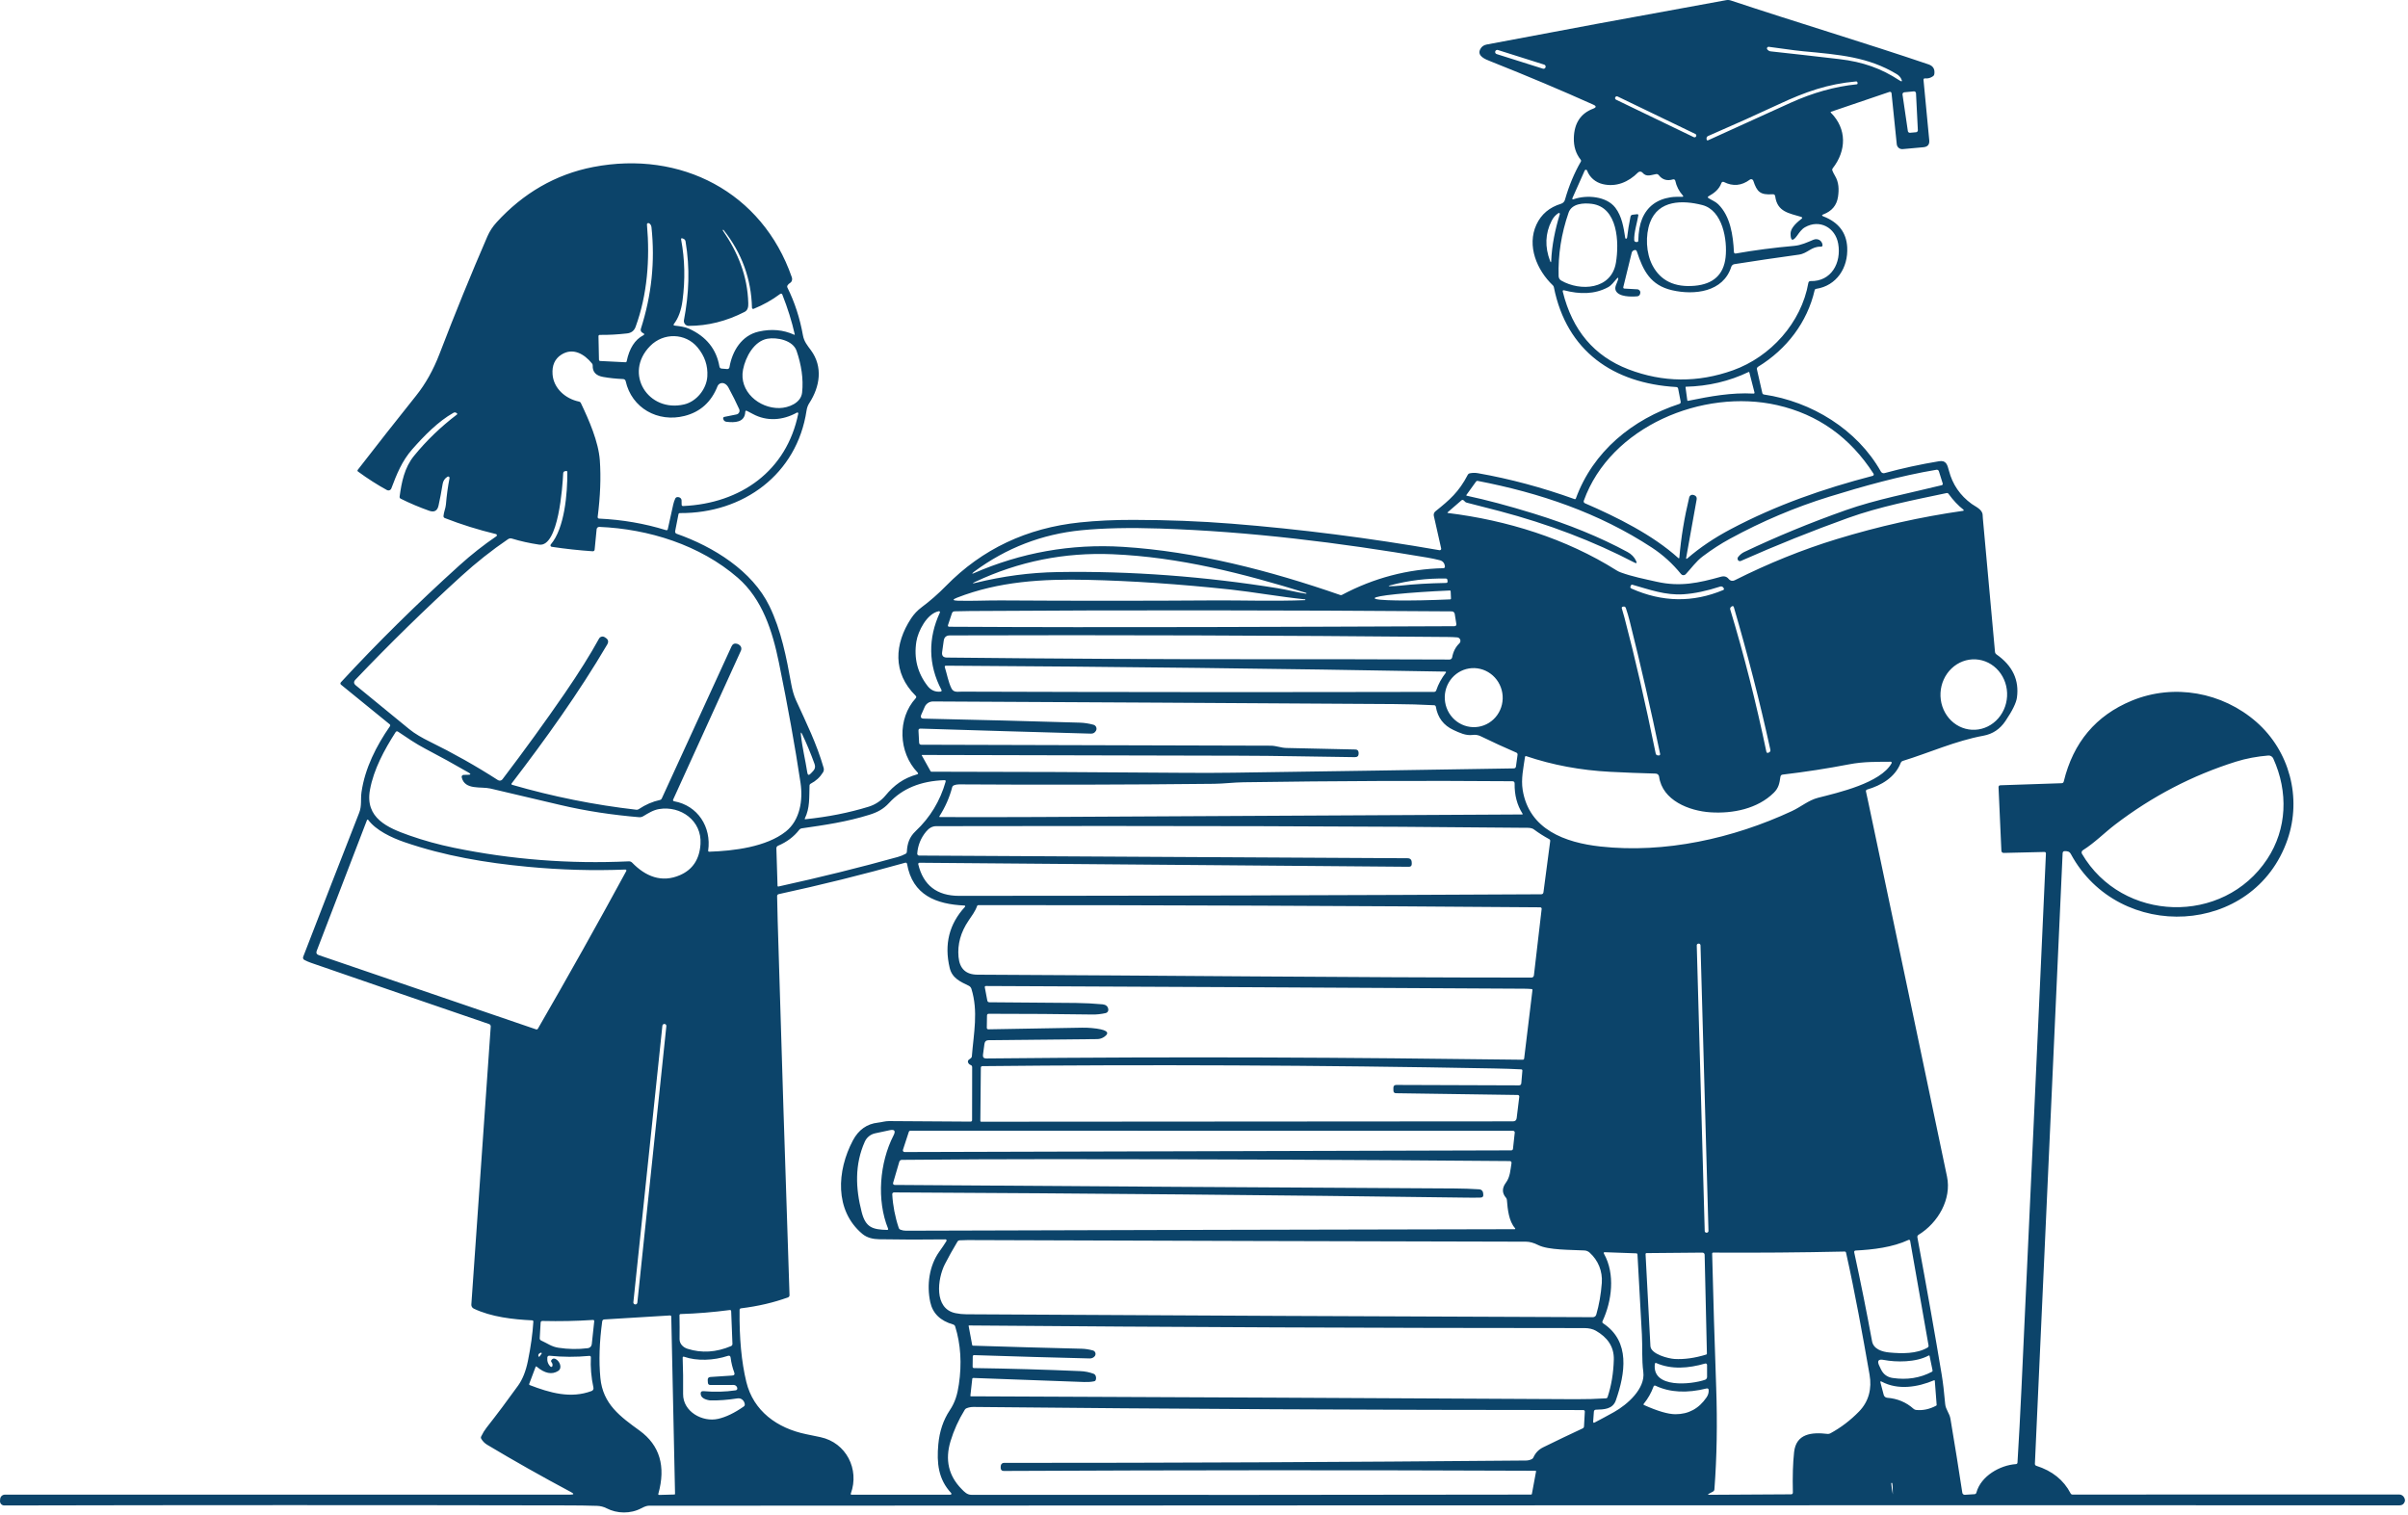 <svg width="286" height="180" viewBox="0 0 286 180" fill="none" xmlns="http://www.w3.org/2000/svg">
<path d="M95.583 97.235C95.578 97.243 95.576 97.252 95.577 97.262C95.578 97.272 95.581 97.281 95.586 97.288C95.592 97.296 95.599 97.302 95.608 97.306C95.617 97.31 95.626 97.312 95.635 97.311C98.319 97.037 100.831 96.54 103.171 95.82C103.935 95.586 104.656 95.116 105.16 94.503C106.2 93.244 107.313 92.437 108.919 91.98C109.065 91.939 109.086 91.863 108.98 91.754C106.692 89.368 106.56 85.343 108.758 82.937C108.849 82.835 108.847 82.737 108.752 82.641C105.989 79.912 106.229 76.476 108.213 73.454C108.549 72.942 108.971 72.496 109.481 72.116C110.469 71.381 111.431 70.537 112.367 69.584C116.646 65.219 121.953 62.707 128.287 62.05C130.236 61.846 132.35 61.746 134.63 61.751C138.682 61.756 142.563 61.907 146.272 62.202C154.387 62.846 162.62 63.896 170.969 65.353C170.997 65.359 171.026 65.356 171.053 65.348C171.081 65.339 171.105 65.323 171.125 65.303C171.145 65.282 171.159 65.257 171.167 65.23C171.174 65.202 171.175 65.173 171.169 65.145L170.296 61.272C170.274 61.175 170.28 61.073 170.313 60.978C170.346 60.884 170.405 60.801 170.483 60.738C172.159 59.389 173.263 58.453 174.333 56.39C174.38 56.3 174.452 56.244 174.55 56.223C174.878 56.154 175.209 56.149 175.543 56.208C179.34 56.875 183.167 57.902 187.024 59.289C187.051 59.298 187.08 59.297 187.106 59.285C187.132 59.273 187.152 59.251 187.162 59.224C189.201 53.611 193.9 49.794 199.467 47.972C199.518 47.956 199.562 47.92 199.59 47.872C199.617 47.825 199.627 47.768 199.616 47.714L199.317 46.171C199.292 46.046 199.216 45.979 199.089 45.971C191.624 45.537 186.072 41.723 184.554 34.112C184.537 34.022 184.495 33.947 184.428 33.886C182.545 32.096 181.317 29.2 182.483 26.677C183.051 25.449 184.028 24.623 185.413 24.201C185.523 24.166 185.622 24.106 185.702 24.024C185.782 23.942 185.839 23.841 185.87 23.731C186.341 22.078 186.969 20.567 187.757 19.198C187.777 19.163 187.786 19.122 187.783 19.081C187.78 19.04 187.765 19.001 187.739 18.969C187.167 18.257 186.896 17.389 186.927 16.364C186.978 14.621 187.743 13.469 189.221 12.908C189.612 12.759 189.616 12.6 189.233 12.429C185.481 10.743 181.411 9.027 177.022 7.28C176.448 7.051 175.393 6.667 175.809 5.848C175.964 5.541 176.218 5.355 176.574 5.288C184.633 3.753 194.113 1.996 205.015 0.019C205.204 -0.016 205.398 -0.002 205.581 0.06C213.347 2.644 221.527 5.094 229.053 7.647C229.604 7.833 229.833 8.223 229.739 8.818C229.723 8.914 229.675 8.99 229.595 9.047C229.304 9.256 228.994 9.344 228.664 9.311C228.511 9.295 228.443 9.363 228.459 9.516L229.138 16.651C229.187 17.164 228.956 17.443 228.444 17.488L225.983 17.711C225.814 17.726 225.645 17.674 225.513 17.566C225.382 17.458 225.298 17.302 225.28 17.133L224.659 11.071C224.656 11.043 224.647 11.017 224.632 10.993C224.618 10.97 224.598 10.95 224.575 10.935C224.551 10.92 224.525 10.91 224.497 10.907C224.47 10.904 224.442 10.906 224.416 10.915L217.484 13.271C217.414 13.295 217.405 13.333 217.458 13.386C219.383 15.331 219.295 17.907 217.68 19.982C217.61 20.072 217.596 20.17 217.639 20.278C217.723 20.483 217.823 20.681 217.938 20.871C218.407 21.648 218.433 22.505 218.301 23.382C218.149 24.388 217.57 25.081 216.564 25.462C216.353 25.541 216.353 25.621 216.564 25.703C218.357 26.397 219.3 27.62 219.394 29.37C219.526 31.812 218.126 33.939 215.712 34.309C215.608 34.324 215.546 34.382 215.524 34.482C214.654 38.264 212.208 41.485 208.815 43.559C208.69 43.638 208.644 43.749 208.677 43.894L209.31 46.672C209.336 46.784 209.405 46.847 209.518 46.863C215.152 47.691 220.584 51.012 223.396 56.017C223.438 56.09 223.502 56.148 223.579 56.18C223.657 56.213 223.743 56.218 223.824 56.196C225.949 55.617 228.11 55.147 230.307 54.785C231.139 54.65 231.289 55.184 231.479 55.918C231.905 57.545 232.803 58.856 234.175 59.852C234.649 60.195 235.458 60.504 235.481 61.178C235.485 61.317 235.494 61.458 235.508 61.601C235.974 66.814 236.454 72.089 236.946 77.427C236.952 77.487 236.97 77.545 237 77.597C237.031 77.649 237.072 77.694 237.122 77.729C239.03 79.065 239.841 80.776 239.553 82.861C239.466 83.495 239.01 84.422 238.188 85.642C237.542 86.603 236.673 87.184 235.581 87.385C232.241 88.001 229.156 89.409 226.009 90.378C225.883 90.417 225.795 90.499 225.746 90.624C225.066 92.349 223.437 93.291 221.753 93.784C221.706 93.797 221.667 93.828 221.642 93.868C221.618 93.909 221.61 93.958 221.621 94.004C221.728 94.495 221.834 94.982 221.937 95.465C225.052 110.214 228.156 124.977 231.248 139.755C231.804 142.422 230.202 145.238 227.87 146.667C227.753 146.741 227.707 146.846 227.732 146.981C228.9 153.291 229.862 158.725 230.618 163.282C230.772 164.21 230.91 165.372 231.031 166.768C231.087 167.417 231.547 167.865 231.655 168.514C232.159 171.51 232.63 174.443 233.067 177.31C233.077 177.38 233.114 177.444 233.169 177.488C233.224 177.533 233.295 177.555 233.366 177.551L234.508 177.48C234.63 177.472 234.706 177.411 234.737 177.295C235.273 175.318 237.538 174.033 239.448 173.904C239.492 173.9 239.534 173.881 239.565 173.849C239.596 173.817 239.615 173.775 239.618 173.731C239.79 170.931 239.948 167.986 240.092 164.893C241.018 145.059 241.986 123.893 242.996 101.395C243.002 101.258 242.936 101.192 242.8 101.196L238.009 101.31C237.816 101.314 237.715 101.219 237.705 101.025L237.368 93.526C237.36 93.364 237.437 93.279 237.599 93.274L244.862 93.03C244.999 93.024 245.083 92.956 245.114 92.825C246.239 88.187 248.928 84.989 253.182 83.231C258.192 81.159 263.961 82.215 267.998 85.76C271.915 89.198 273.403 94.735 271.695 99.708C267.731 111.239 251.656 111.978 245.967 101.457C245.794 101.137 245.583 101.099 245.243 101.096C245.075 101.096 244.987 101.18 244.979 101.348L241.686 173.871C241.684 173.923 241.699 173.974 241.728 174.016C241.758 174.058 241.801 174.09 241.85 174.106C243.745 174.707 245.103 175.798 245.925 177.38C245.974 177.476 246.053 177.524 246.163 177.524L284.952 177.515C285.077 177.515 285.199 177.551 285.305 177.617C285.412 177.683 285.497 177.778 285.552 177.891C285.642 178.071 285.663 178.229 285.614 178.366C285.51 178.66 285.303 178.806 284.993 178.806C272.264 178.793 258.713 178.787 244.338 178.789C185.408 178.797 129.649 178.816 77.061 178.848C76.844 178.848 76.548 178.948 76.171 179.15C74.885 179.836 73.279 179.795 72.049 179.156C71.699 178.976 71.322 178.879 70.918 178.865C69.814 178.832 68.758 178.814 67.751 178.812C45.327 178.767 22.912 178.769 0.506 178.818C0.436 178.818 0.367 178.803 0.303 178.775C0.239 178.747 0.181 178.706 0.134 178.655C0.086 178.604 0.05 178.543 0.028 178.477C0.005 178.412 -0.004 178.342 0.002 178.272L0.019 178.055C0.03 177.914 0.094 177.781 0.198 177.684C0.303 177.587 0.441 177.533 0.585 177.533L67.765 177.53C68.175 177.53 68.2 177.433 67.839 177.24C64.374 175.391 61.048 173.514 57.863 171.609C57.572 171.435 57.339 171.2 57.163 170.905C57.108 170.815 57.103 170.722 57.148 170.626C57.336 170.231 57.548 169.883 57.784 169.582C59.008 168.025 60.261 166.355 61.54 164.573C62.065 163.842 62.451 162.874 62.697 161.669C63.043 159.977 63.26 158.413 63.347 156.977C63.349 156.959 63.346 156.941 63.34 156.923C63.334 156.906 63.324 156.89 63.311 156.876C63.299 156.862 63.284 156.851 63.267 156.844C63.25 156.836 63.231 156.831 63.213 156.831C60.93 156.722 58.332 156.429 56.263 155.434C56.173 155.391 56.099 155.321 56.048 155.235C55.998 155.149 55.975 155.049 55.982 154.95L58.285 121.93C58.29 121.868 58.274 121.805 58.24 121.752C58.205 121.699 58.154 121.66 58.094 121.64C51.051 119.234 43.998 116.807 36.933 114.361C36.662 114.267 36.4 114.153 36.148 114.02C36.084 113.987 36.033 113.932 36.008 113.864C35.981 113.796 35.981 113.721 36.008 113.653C38.234 107.875 40.452 102.171 42.661 96.539C42.989 95.703 42.813 94.94 42.936 94.089C43.34 91.258 44.694 88.597 46.317 86.258C46.341 86.224 46.351 86.182 46.346 86.14C46.34 86.099 46.32 86.062 46.288 86.035L40.499 81.323C40.479 81.307 40.462 81.287 40.451 81.265C40.439 81.242 40.432 81.217 40.431 81.192C40.429 81.166 40.432 81.14 40.441 81.116C40.45 81.092 40.464 81.069 40.481 81.05C44.817 76.354 49.52 71.715 54.59 67.134C55.989 65.871 57.443 64.726 58.953 63.699C58.977 63.683 58.995 63.661 59.007 63.635C59.018 63.609 59.021 63.58 59.016 63.552C59.011 63.525 58.998 63.499 58.978 63.478C58.959 63.458 58.934 63.444 58.906 63.438C56.798 62.929 54.775 62.296 52.836 61.539C52.718 61.492 52.665 61.406 52.675 61.281C52.707 60.823 52.926 60.383 52.962 59.925C53.051 58.84 53.195 57.794 53.392 56.789C53.398 56.758 53.395 56.726 53.383 56.697C53.371 56.669 53.351 56.644 53.325 56.626C53.299 56.608 53.269 56.598 53.238 56.598C53.206 56.597 53.176 56.605 53.149 56.622C52.825 56.825 52.633 57.115 52.572 57.49C52.429 58.378 52.267 59.232 52.086 60.052C51.949 60.674 51.58 60.879 50.978 60.668C49.838 60.267 48.71 59.79 47.594 59.236C47.493 59.185 47.449 59.103 47.463 58.989C47.697 57.253 48.037 55.545 49.173 54.148C50.648 52.337 52.346 50.701 54.268 49.24C54.28 49.231 54.29 49.22 54.296 49.207C54.303 49.194 54.306 49.179 54.306 49.164C54.306 49.15 54.302 49.135 54.295 49.122C54.288 49.109 54.278 49.098 54.265 49.09L54.201 49.046C54.09 48.97 53.975 48.965 53.858 49.031C52.03 50.055 50.334 51.807 48.963 53.365C47.741 54.753 47.114 56.331 46.478 58.018C46.46 58.068 46.431 58.112 46.394 58.149C46.357 58.186 46.312 58.215 46.264 58.233C46.215 58.252 46.163 58.259 46.111 58.256C46.059 58.252 46.008 58.237 45.963 58.212C44.834 57.598 43.683 56.861 42.511 56.003C42.497 55.992 42.485 55.978 42.476 55.963C42.467 55.948 42.462 55.931 42.459 55.913C42.457 55.896 42.458 55.878 42.462 55.861C42.467 55.844 42.474 55.829 42.485 55.815C44.718 52.93 47.031 49.989 49.425 46.992C50.545 45.592 51.471 43.935 52.206 42.022C54.051 37.21 55.945 32.565 57.886 28.085C58.15 27.475 58.519 26.911 58.994 26.392C62.102 22.995 65.937 20.709 70.466 19.835C80.841 17.837 90.523 22.792 94.042 32.927C94.094 33.083 94.093 33.233 94.036 33.376C93.998 33.476 93.926 33.56 93.834 33.613C93.713 33.682 93.616 33.773 93.544 33.886C93.485 33.98 93.48 34.076 93.529 34.173C94.388 35.903 95.001 37.788 95.366 39.83C95.498 40.573 95.893 41.03 96.318 41.608C97.762 43.577 97.382 45.927 96.131 47.864C95.957 48.128 95.844 48.429 95.794 48.767C94.66 56.328 88.285 60.996 80.761 60.944C80.66 60.942 80.599 60.99 80.58 61.09L80.187 63.1C80.175 63.162 80.186 63.226 80.217 63.281C80.248 63.336 80.298 63.378 80.357 63.399C84.74 64.937 89.345 67.797 91.385 71.993C92.782 74.863 93.406 78.087 93.986 81.303C94.1 81.922 94.282 82.606 94.543 83.178C95.747 85.818 97.01 88.359 97.824 91.211C97.849 91.298 97.856 91.389 97.843 91.479C97.831 91.569 97.801 91.656 97.754 91.733C97.394 92.316 96.909 92.765 96.298 93.08C96.202 93.129 96.152 93.207 96.148 93.315C96.095 94.749 96.207 95.95 95.583 97.235ZM218.448 7.019C221.275 7.351 223.44 8.131 225.599 9.548C225.894 9.742 225.964 9.68 225.807 9.363C225.696 9.136 225.513 8.947 225.259 8.794C221.887 6.764 218.504 6.494 214.168 6.089C212.802 5.96 211.423 5.719 210.084 5.561C210.042 5.556 209.999 5.564 209.963 5.585C209.926 5.605 209.896 5.637 209.879 5.675C209.849 5.74 209.852 5.797 209.887 5.845C209.997 5.998 210.137 6.083 210.309 6.101C212.786 6.369 215.499 6.675 218.448 7.019ZM183.567 7.986C183.587 7.924 183.581 7.856 183.551 7.798C183.521 7.74 183.469 7.697 183.407 7.677L177.902 5.939C177.84 5.919 177.773 5.925 177.715 5.955C177.657 5.985 177.613 6.037 177.594 6.1L177.59 6.111C177.571 6.173 177.576 6.241 177.607 6.299C177.637 6.357 177.689 6.4 177.751 6.42L183.255 8.158C183.317 8.178 183.385 8.172 183.443 8.142C183.501 8.111 183.544 8.06 183.564 7.997L183.567 7.986ZM212.668 12.209C215.328 11.005 217.947 10.273 220.525 10.015C220.54 10.013 220.554 10.009 220.568 10.002C220.581 9.995 220.592 9.985 220.602 9.974C220.611 9.962 220.618 9.949 220.622 9.935C220.626 9.921 220.627 9.906 220.625 9.892L220.616 9.818C220.602 9.713 220.543 9.665 220.437 9.674C217.1 9.971 214.431 10.904 211.285 12.377C208.761 13.556 205.961 14.814 202.883 16.15C202.738 16.212 202.674 16.321 202.689 16.476L202.698 16.569C202.7 16.588 202.706 16.606 202.716 16.622C202.726 16.637 202.739 16.651 202.755 16.66C202.771 16.669 202.789 16.675 202.808 16.676C202.826 16.677 202.845 16.674 202.862 16.666C206.014 15.229 209.283 13.743 212.668 12.209ZM226.598 15.572C226.607 15.631 226.638 15.684 226.685 15.722C226.732 15.759 226.791 15.776 226.85 15.771L227.571 15.707C227.632 15.701 227.688 15.673 227.728 15.627C227.768 15.581 227.788 15.521 227.785 15.46L227.565 11.074C227.564 11.042 227.556 11.011 227.542 10.983C227.528 10.954 227.509 10.929 227.485 10.908C227.461 10.887 227.434 10.871 227.404 10.861C227.373 10.852 227.342 10.848 227.31 10.851L226.174 10.962C226.142 10.965 226.111 10.975 226.083 10.99C226.055 11.005 226.031 11.026 226.011 11.051C225.991 11.075 225.977 11.104 225.968 11.135C225.96 11.166 225.958 11.198 225.963 11.229L226.598 15.572ZM201.454 16.189C201.466 16.164 201.473 16.138 201.474 16.11C201.476 16.083 201.472 16.056 201.463 16.03C201.454 16.004 201.44 15.98 201.422 15.96C201.403 15.939 201.381 15.923 201.357 15.911L192.122 11.46C192.098 11.448 192.071 11.441 192.044 11.44C192.017 11.438 191.989 11.442 191.964 11.451C191.938 11.46 191.914 11.474 191.894 11.493C191.873 11.511 191.857 11.533 191.845 11.558L191.842 11.563C191.83 11.588 191.824 11.614 191.822 11.642C191.821 11.669 191.824 11.696 191.833 11.722C191.842 11.748 191.856 11.772 191.875 11.792C191.893 11.812 191.915 11.829 191.94 11.841L201.174 16.292C201.198 16.303 201.225 16.31 201.252 16.312C201.28 16.314 201.307 16.31 201.333 16.301C201.359 16.291 201.382 16.277 201.403 16.259C201.423 16.241 201.44 16.219 201.451 16.194L201.454 16.189ZM194.586 25.58C194.439 26.466 194.052 27.66 194.099 28.531C194.102 28.589 194.127 28.644 194.169 28.684C194.211 28.724 194.267 28.746 194.325 28.746H194.425C194.526 28.746 194.578 28.694 194.58 28.59C194.603 27.536 194.754 26.673 195.031 26.002C195.634 24.547 196.767 23.69 198.429 23.432C198.881 23.362 199.332 23.379 199.777 23.379C199.937 23.381 199.964 23.323 199.856 23.203C199.409 22.698 199.115 22.12 198.974 21.466C198.968 21.438 198.956 21.41 198.939 21.386C198.922 21.362 198.9 21.342 198.875 21.328C198.85 21.313 198.822 21.303 198.793 21.3C198.765 21.296 198.735 21.299 198.708 21.308C198.005 21.517 197.441 21.351 197.017 20.809C196.933 20.701 196.824 20.658 196.689 20.68C196.103 20.774 195.552 21.07 195.081 20.51C195.049 20.471 195.009 20.44 194.964 20.418C194.919 20.396 194.87 20.384 194.82 20.382C194.769 20.38 194.719 20.389 194.673 20.407C194.626 20.425 194.583 20.453 194.548 20.489C193.417 21.631 191.934 22.253 190.346 21.865C189.508 21.663 188.808 21.085 188.498 20.257C188.488 20.23 188.47 20.206 188.446 20.188C188.422 20.171 188.393 20.161 188.363 20.16C188.334 20.159 188.304 20.167 188.278 20.183C188.253 20.199 188.232 20.221 188.219 20.249L186.778 23.485C186.698 23.661 186.749 23.718 186.93 23.655C188.439 23.127 190.803 23.291 191.858 24.676C192.634 25.697 192.84 27.006 193.033 28.273C193.041 28.318 193.067 28.346 193.112 28.358C193.122 28.362 193.132 28.362 193.141 28.358C193.208 28.333 193.245 28.285 193.253 28.215C193.341 27.432 193.475 26.605 193.657 25.732C193.686 25.597 193.77 25.522 193.909 25.506L194.457 25.442C194.475 25.44 194.493 25.442 194.511 25.448C194.528 25.454 194.543 25.465 194.556 25.478C194.568 25.492 194.578 25.508 194.583 25.525C194.588 25.543 194.589 25.562 194.586 25.58ZM216.245 29.303C215.134 29.265 214.707 30.101 213.646 30.248C211.029 30.608 208.479 30.983 205.997 31.375C205.91 31.389 205.828 31.426 205.762 31.483C205.696 31.541 205.647 31.614 205.622 31.697C204.675 34.693 201.245 35.086 198.588 34.473C196.039 33.886 195.16 32.167 194.413 29.869C194.352 29.683 194.214 29.645 193.997 29.755C193.95 29.779 193.909 29.813 193.876 29.854C193.843 29.896 193.819 29.944 193.806 29.995L192.804 34.083C192.775 34.208 192.824 34.273 192.951 34.279L194.468 34.364C194.522 34.367 194.575 34.382 194.623 34.407C194.67 34.433 194.712 34.468 194.745 34.511C194.778 34.554 194.801 34.603 194.813 34.656C194.825 34.709 194.825 34.763 194.814 34.816L194.794 34.907C194.777 34.983 194.737 35.052 194.679 35.103C194.621 35.155 194.549 35.187 194.471 35.195C193.771 35.259 192.213 35.291 191.893 34.482C191.732 34.065 192.072 33.619 192.177 33.214C192.244 32.956 192.186 32.925 192.005 33.12C191.676 33.475 191.425 33.883 190.982 34.121C189.368 34.983 187.616 34.957 185.785 34.487C185.636 34.448 185.58 34.504 185.615 34.655C186.746 39.238 189.344 42.309 193.411 43.868C197.512 45.438 201.654 45.475 205.836 43.979C210.289 42.386 213.957 38.334 214.783 33.587C214.793 33.53 214.823 33.478 214.868 33.441C214.913 33.405 214.971 33.386 215.029 33.387C217.505 33.458 218.726 31.219 218.325 28.948C217.985 27.017 216.107 26.011 214.384 26.991C213.977 27.22 213.711 27.619 213.444 27.989C212.925 28.708 212.666 28.627 212.668 27.745C212.67 27.233 213.095 26.655 213.945 26.011C214.099 25.894 214.084 25.808 213.898 25.753C212.468 25.319 211.092 25.163 210.845 23.329C210.822 23.145 210.717 23.06 210.532 23.074C209.05 23.174 208.68 22.787 208.238 21.46C208.225 21.422 208.203 21.386 208.173 21.358C208.144 21.329 208.108 21.308 208.069 21.295C208.03 21.283 207.989 21.28 207.948 21.287C207.908 21.294 207.87 21.31 207.837 21.334C206.854 22.068 205.822 22.162 204.74 21.616C204.714 21.603 204.686 21.596 204.657 21.595C204.628 21.593 204.599 21.599 204.572 21.609C204.545 21.62 204.521 21.637 204.501 21.657C204.481 21.678 204.466 21.703 204.456 21.73C204.189 22.479 203.621 22.924 202.935 23.309C202.804 23.381 202.802 23.457 202.929 23.538C203.304 23.775 203.753 23.945 204.072 24.259C205.522 25.682 205.844 27.959 205.941 29.951C205.942 29.976 205.949 30 205.96 30.022C205.972 30.044 205.988 30.064 206.007 30.079C206.026 30.094 206.049 30.105 206.073 30.111C206.097 30.117 206.122 30.117 206.146 30.113C208.359 29.722 210.672 29.419 213.084 29.206C213.919 29.133 214.616 28.796 215.378 28.479C215.867 28.276 216.374 28.54 216.459 29.057C216.486 29.225 216.415 29.307 216.245 29.303ZM195.971 26.436C195.409 27.956 195.491 30.066 196.276 31.542C197.237 33.351 198.903 34.152 201.274 33.945C203.491 33.749 204.716 32.625 204.948 30.573C205.179 28.526 204.608 24.972 202.176 24.353C199.847 23.758 196.973 23.743 195.971 26.436ZM191.923 31.213C192.327 28.801 192.16 24.609 189.054 24.212C188.07 24.086 186.675 24.171 186.298 25.269C185.436 27.767 185.044 30.279 185.12 32.806C185.123 32.912 185.153 33.015 185.207 33.106C185.261 33.197 185.338 33.273 185.43 33.326C187.695 34.631 191.383 34.417 191.923 31.213ZM185.26 25.436C185.267 25.415 185.267 25.391 185.261 25.37C185.254 25.348 185.24 25.329 185.222 25.316C185.204 25.302 185.182 25.294 185.16 25.294C185.137 25.294 185.115 25.3 185.096 25.313C184.753 25.536 184.483 25.841 184.288 26.228C183.524 27.73 183.465 29.324 184.109 31.008C184.185 31.207 184.228 31.199 184.238 30.984C184.32 29.104 184.704 27.258 185.26 25.436ZM76.302 39.522C76.222 39.479 76.159 39.408 76.124 39.323C76.09 39.238 76.087 39.143 76.115 39.056C77.394 35.067 77.814 31.043 77.375 26.982C77.355 26.81 77.28 26.667 77.149 26.554C77.108 26.519 77.059 26.501 77.003 26.501C76.885 26.505 76.832 26.566 76.841 26.683C77.202 30.799 76.882 35.024 75.488 38.827C75.318 39.288 74.981 39.548 74.477 39.604C73.35 39.733 72.276 39.791 71.255 39.778C71.137 39.776 71.08 39.833 71.082 39.951L71.14 42.72C71.142 42.82 71.194 42.873 71.296 42.879L74.272 43.028C74.36 43.034 74.414 42.993 74.433 42.905C74.748 41.376 75.405 40.349 76.405 39.825C76.557 39.744 76.557 39.662 76.405 39.578L76.302 39.522ZM89.313 36.556C89.233 33.137 88.108 30.056 85.938 27.314C85.919 27.288 85.895 27.285 85.868 27.305C85.837 27.326 85.832 27.353 85.853 27.384C87.646 29.995 88.789 32.786 88.874 36.025C88.882 36.424 88.839 36.841 88.44 37.046C86.28 38.153 84.065 38.707 81.796 38.707C81.712 38.707 81.629 38.688 81.552 38.653C81.476 38.617 81.409 38.565 81.355 38.499C81.302 38.434 81.263 38.358 81.242 38.276C81.221 38.195 81.218 38.109 81.233 38.026C81.831 34.886 81.963 31.891 81.421 28.666C81.409 28.598 81.38 28.533 81.336 28.48C81.292 28.426 81.236 28.385 81.172 28.361L81.072 28.323C80.929 28.268 80.872 28.316 80.899 28.467C81.341 30.804 81.395 33.22 81.063 35.714C80.909 36.868 80.572 37.785 80.052 38.466C79.959 38.589 79.989 38.66 80.143 38.677C80.703 38.742 81.339 38.818 81.843 39.047C83.887 39.978 85.089 41.472 85.446 43.53C85.473 43.687 85.565 43.771 85.721 43.782L86.369 43.835C86.432 43.84 86.495 43.821 86.545 43.782C86.595 43.742 86.628 43.686 86.638 43.624C86.966 41.685 88.091 39.842 90.107 39.387C91.615 39.045 93.016 39.167 94.311 39.754C94.378 39.785 94.403 39.765 94.387 39.692C94.046 38.173 93.554 36.602 92.914 34.98C92.905 34.957 92.891 34.937 92.872 34.92C92.854 34.903 92.832 34.891 92.808 34.884C92.784 34.877 92.759 34.876 92.735 34.881C92.71 34.885 92.688 34.895 92.668 34.91C91.703 35.632 90.649 36.223 89.507 36.685C89.486 36.694 89.463 36.697 89.441 36.694C89.418 36.692 89.396 36.684 89.377 36.671C89.359 36.659 89.343 36.642 89.332 36.622C89.32 36.602 89.314 36.579 89.313 36.556ZM81.262 48.037C82.727 47.694 83.92 46.206 84.01 44.71C84.091 43.438 83.701 42.287 82.841 41.256C81.406 39.537 78.802 39.487 77.216 41.101C74.026 44.346 76.979 49.043 81.262 48.037ZM95.266 46.637C95.445 44.991 95.17 43.319 94.613 41.682C94.179 40.4 92.257 40.042 91.159 40.232C89.568 40.508 88.552 42.383 88.253 43.891C87.737 46.491 90.174 48.518 92.574 48.468C93.649 48.448 95.129 47.878 95.266 46.637ZM86.052 49.513L87.47 49.228C87.537 49.215 87.6 49.187 87.654 49.146C87.709 49.105 87.753 49.053 87.784 48.993C87.816 48.932 87.833 48.866 87.835 48.798C87.837 48.73 87.823 48.662 87.796 48.6C87.444 47.816 87.018 46.96 86.518 46.033C86.395 45.802 86.231 45.641 86.026 45.549C85.952 45.516 85.872 45.498 85.79 45.497C85.709 45.495 85.629 45.511 85.553 45.541C85.478 45.572 85.41 45.618 85.353 45.675C85.296 45.733 85.251 45.802 85.22 45.877C84.478 47.755 83.174 48.931 81.309 49.404C78.142 50.211 75.025 48.48 74.31 45.267C74.295 45.2 74.259 45.14 74.206 45.096C74.153 45.052 74.086 45.026 74.017 45.024C73.17 44.988 72.373 44.904 71.627 44.771C70.775 44.619 70.365 44.17 70.396 43.425C70.4 43.333 70.374 43.25 70.317 43.178C69.397 42.045 68.044 41.242 66.661 42.133C65.897 42.627 65.552 43.4 65.627 44.454C65.747 46.127 67.153 47.365 68.764 47.699C68.813 47.709 68.859 47.73 68.898 47.761C68.938 47.792 68.969 47.831 68.99 47.875C69.951 49.888 71.085 52.47 71.243 54.682C71.385 56.705 71.299 58.947 70.985 61.407C70.982 61.431 70.984 61.454 70.991 61.477C70.998 61.499 71.009 61.52 71.024 61.538C71.039 61.556 71.058 61.57 71.079 61.581C71.1 61.591 71.123 61.597 71.146 61.598C73.924 61.729 76.572 62.186 79.091 62.968C79.215 63.007 79.29 62.964 79.317 62.839C79.54 61.84 79.755 60.866 79.962 59.92C80.016 59.673 80.097 59.437 80.205 59.21C80.228 59.163 80.263 59.123 80.306 59.094C80.35 59.065 80.399 59.048 80.451 59.045C80.599 59.038 80.724 59.077 80.826 59.163C80.906 59.231 80.947 59.318 80.949 59.424L80.958 59.934C80.96 60.056 81.021 60.113 81.142 60.107C87.992 59.799 93.435 55.923 94.812 49.125C94.817 49.105 94.815 49.084 94.808 49.065C94.8 49.045 94.787 49.029 94.77 49.016C94.754 49.004 94.733 48.996 94.712 48.995C94.691 48.994 94.67 48.998 94.651 49.008C92.955 49.95 91.062 50.073 89.404 49.166C89.181 49.045 88.955 48.927 88.724 48.811C88.591 48.745 88.522 48.786 88.516 48.935C88.449 50.205 87.236 50.211 86.302 50.102C86.087 50.079 85.953 49.965 85.9 49.759C85.863 49.622 85.914 49.54 86.052 49.513ZM207.769 44.231C207.756 44.179 207.725 44.164 207.678 44.187C205.374 45.289 202.893 45.871 200.237 45.936C200.202 45.936 200.186 45.954 200.19 45.989L200.401 47.547C200.402 47.557 200.406 47.567 200.411 47.576C200.417 47.585 200.424 47.593 200.432 47.599C200.441 47.605 200.451 47.609 200.461 47.611C200.471 47.614 200.482 47.614 200.492 47.611C203.175 47.063 205.645 46.611 208.25 46.749C208.363 46.755 208.405 46.703 208.376 46.593L207.769 44.231ZM201.046 58.772C201.106 58.78 201.165 58.795 201.221 58.816C201.462 58.908 201.558 59.081 201.511 59.336L200.272 66.231C200.241 66.401 200.291 66.429 200.422 66.316C201.89 65.042 203.609 63.885 205.578 62.845C210.98 59.987 216.544 58.054 222.421 56.522C222.447 56.515 222.471 56.502 222.491 56.484C222.511 56.466 222.527 56.444 222.537 56.419C222.546 56.393 222.55 56.366 222.547 56.339C222.544 56.312 222.535 56.286 222.52 56.264C219.735 51.939 215.922 49.225 211.08 48.122C202.235 46.112 191.258 50.672 188.108 59.48C188.088 59.535 188.089 59.597 188.113 59.651C188.136 59.706 188.18 59.749 188.234 59.773C192.046 61.416 196.311 63.552 199.317 66.269C199.403 66.347 199.451 66.328 199.461 66.21C199.656 63.871 200.047 61.489 200.633 59.066C200.653 58.975 200.707 58.895 200.783 58.841C200.859 58.787 200.952 58.763 201.046 58.772ZM194.12 66.82C189.243 64.28 183.897 62.24 178.083 60.703C176.768 60.355 175.472 60.021 174.195 59.703C174.104 59.68 174.024 59.628 173.967 59.556C173.912 59.485 173.847 59.432 173.773 59.394C173.709 59.363 173.649 59.371 173.594 59.418L171.933 60.853C171.926 60.858 171.922 60.865 171.919 60.874C171.917 60.882 171.917 60.891 171.92 60.899C171.923 60.908 171.928 60.915 171.935 60.921C171.942 60.927 171.951 60.931 171.96 60.932C178.985 61.797 185.975 63.957 191.999 67.748C192.151 67.844 192.315 67.924 192.491 67.988C193.833 68.484 195.339 68.778 196.786 69.103C199.563 69.725 201.743 69.247 204.409 68.502C204.792 68.396 205.097 68.489 205.326 68.78C205.405 68.881 205.516 68.952 205.641 68.979C205.766 69.007 205.897 68.991 206.011 68.933C210.05 66.906 214.092 65.275 218.137 64.039C223.132 62.513 228.141 61.392 233.167 60.674C233.181 60.672 233.195 60.666 233.206 60.656C233.217 60.647 233.226 60.634 233.229 60.62C233.233 60.605 233.232 60.59 233.228 60.576C233.223 60.562 233.214 60.55 233.202 60.542C232.583 60.06 231.991 59.432 231.426 58.655C231.368 58.577 231.291 58.547 231.195 58.567C227.269 59.397 223.267 60.169 219.488 61.525C215.267 63.04 211.024 64.742 206.758 66.63C206.725 66.645 206.688 66.653 206.651 66.654C206.615 66.654 206.578 66.647 206.544 66.632C206.509 66.618 206.479 66.596 206.453 66.569C206.428 66.542 206.408 66.509 206.395 66.474C206.352 66.357 206.369 66.25 206.445 66.154C206.656 65.89 206.894 65.695 207.16 65.568C210.974 63.751 214.987 62.097 219.198 60.606C222.837 59.318 226.859 58.567 230.603 57.637C230.728 57.608 230.771 57.53 230.732 57.405L230.281 55.97C230.263 55.912 230.225 55.862 230.172 55.83C230.12 55.798 230.057 55.787 229.997 55.797C225.696 56.513 221.222 57.772 217.25 59.001C213.189 60.259 209.26 61.924 205.464 63.995C204.378 64.586 203.302 65.282 202.238 66.084C201.432 66.691 200.89 67.487 200.211 68.208C200.175 68.246 200.131 68.276 200.083 68.296C200.035 68.316 199.983 68.325 199.931 68.323C199.878 68.321 199.827 68.308 199.781 68.285C199.734 68.261 199.693 68.228 199.66 68.188C198.656 66.948 197.501 65.899 196.194 65.042C189.892 60.911 182.873 58.541 175.505 57.121C175.425 57.105 175.361 57.13 175.314 57.197L174.169 58.787C174.133 58.836 174.145 58.867 174.204 58.881C176.54 59.378 179.189 60.084 182.152 60.999C186.359 62.298 190.076 63.821 193.302 65.568C193.773 65.822 194.113 66.175 194.322 66.627C194.445 66.889 194.378 66.954 194.12 66.82ZM65.419 64.667C67.065 62.739 67.399 58.617 67.382 56.073C67.382 55.977 67.334 55.935 67.238 55.947L67.147 55.959C66.983 55.978 66.897 56.07 66.889 56.234C66.816 57.728 66.339 65.04 64.027 64.69C62.879 64.518 61.802 64.279 60.798 63.971C60.723 63.948 60.642 63.941 60.564 63.953C60.485 63.965 60.41 63.994 60.344 64.039C58.425 65.344 56.57 66.811 54.781 68.44C50.484 72.352 46.297 76.448 42.218 80.728C41.986 80.97 42.001 81.198 42.262 81.411C44.376 83.131 46.493 84.865 48.614 86.613C49.273 87.156 50.202 87.678 50.958 88.048C53.819 89.451 56.547 90.988 59.14 92.66C59.225 92.715 59.328 92.736 59.428 92.719C59.527 92.701 59.616 92.647 59.676 92.567C62.309 89.1 64.766 85.71 67.048 82.394C68.747 79.92 70.113 77.741 71.146 75.857C71.177 75.8 71.219 75.751 71.27 75.711C71.321 75.671 71.379 75.642 71.442 75.626C71.504 75.609 71.569 75.605 71.632 75.615C71.696 75.625 71.757 75.647 71.811 75.681L71.917 75.749C72.247 75.952 72.314 76.221 72.119 76.555C68.738 82.306 64.803 87.787 60.766 93.059C60.756 93.072 60.749 93.088 60.746 93.104C60.743 93.121 60.745 93.137 60.75 93.153C60.755 93.169 60.764 93.183 60.776 93.194C60.788 93.206 60.803 93.214 60.819 93.218C65.669 94.622 70.591 95.61 75.585 96.181C75.682 96.193 75.772 96.171 75.854 96.117C76.669 95.571 77.514 95.205 78.391 95.019C78.435 95.01 78.476 94.991 78.511 94.962C78.546 94.934 78.574 94.897 78.594 94.855L86.887 76.773C87.016 76.493 87.23 76.39 87.529 76.465C87.654 76.496 87.772 76.562 87.883 76.664C87.965 76.739 88.021 76.839 88.043 76.948C88.065 77.057 88.053 77.17 88.007 77.272L79.959 94.955C79.902 95.078 79.94 95.151 80.073 95.175C82.871 95.683 84.514 98.223 84.11 101.037C84.108 101.054 84.109 101.07 84.114 101.086C84.119 101.102 84.128 101.117 84.139 101.129C84.15 101.141 84.164 101.151 84.179 101.157C84.194 101.164 84.211 101.167 84.227 101.166C87.113 101.075 91.021 100.609 93.336 98.763C95.026 97.414 95.383 95.037 95.079 92.986C94.438 88.714 93.584 83.959 92.515 78.721C91.745 74.957 90.549 71.166 87.626 68.625C83.146 64.737 77.038 62.827 71.184 62.584C71.105 62.58 71.026 62.607 70.966 62.659C70.906 62.712 70.869 62.786 70.862 62.865L70.625 65.289C70.619 65.344 70.593 65.395 70.552 65.43C70.51 65.466 70.456 65.484 70.402 65.48C68.767 65.37 67.14 65.193 65.521 64.948C65.491 64.944 65.463 64.932 65.44 64.912C65.416 64.893 65.398 64.868 65.388 64.839C65.377 64.811 65.375 64.779 65.38 64.749C65.386 64.719 65.399 64.69 65.419 64.667ZM115.736 67.874C115.675 67.919 115.618 67.968 115.563 68.02C115.436 68.148 115.455 68.175 115.619 68.103C121.291 65.624 127.205 64.575 133.361 64.954C141.998 65.488 150.91 67.795 159.183 70.676C159.216 70.688 159.25 70.693 159.285 70.69C159.32 70.688 159.354 70.678 159.385 70.661C163.176 68.646 167.196 67.589 171.444 67.489C171.468 67.489 171.491 67.483 171.513 67.473C171.535 67.463 171.554 67.448 171.57 67.431C171.586 67.413 171.598 67.392 171.606 67.369C171.613 67.347 171.616 67.323 171.614 67.299C171.588 66.932 171.391 66.641 171.013 66.545C170.527 66.421 170.034 66.317 169.534 66.231C159.019 64.447 148.458 63.135 137.817 62.78C134.143 62.659 131.005 62.727 128.401 62.986C123.755 63.449 119.533 65.079 115.736 67.874ZM115.821 69.115C115.432 69.297 115.446 69.337 115.862 69.235C119.112 68.433 122.36 68.005 125.606 67.95C134.331 67.803 143.161 68.484 151.777 69.872C152.905 70.054 153.977 70.35 155.114 70.52C155.141 70.524 155.159 70.512 155.167 70.485V70.482C155.173 70.455 155.162 70.436 155.134 70.426C147.611 68.109 140.093 66.169 132.151 65.832C126.426 65.589 120.983 66.683 115.821 69.115ZM166.323 69.561C167.883 69.387 169.692 69.28 171.749 69.241C171.883 69.239 171.943 69.17 171.927 69.033L171.907 68.883C171.895 68.775 171.835 68.721 171.725 68.719C169.503 68.676 167.308 68.943 165.142 69.52C164.853 69.596 164.858 69.633 165.157 69.631C165.544 69.625 165.932 69.602 166.323 69.561ZM155.041 71.242V71.239C155.041 71.21 155.027 71.194 155 71.192C152.047 70.893 148.727 70.303 146.222 70.033C140.082 69.376 134.384 68.99 129.131 68.874C123.796 68.754 118.631 69.056 113.668 70.993C113.107 71.212 113.128 71.331 113.729 71.351C115.414 71.403 117.183 71.307 118.929 71.318C127.531 71.373 136.032 71.372 144.432 71.315C147.128 71.298 151.455 71.427 154.997 71.286C155.026 71.286 155.041 71.271 155.041 71.242ZM199.938 70.588C197.802 70.729 195.907 70.03 193.862 69.449C193.835 69.442 193.806 69.444 193.78 69.455C193.755 69.467 193.734 69.486 193.721 69.511L193.669 69.617C193.602 69.754 193.638 69.852 193.777 69.913C197.435 71.538 201.069 71.594 204.678 70.08C204.696 70.073 204.711 70.062 204.723 70.048C204.736 70.034 204.746 70.018 204.751 70C204.757 69.982 204.759 69.964 204.757 69.945C204.755 69.927 204.749 69.909 204.74 69.892L204.687 69.807C204.651 69.746 204.595 69.699 204.527 69.674C204.46 69.649 204.386 69.647 204.318 69.669C202.707 70.196 201.247 70.502 199.938 70.588ZM172.335 71.092L172.297 70.236C172.296 70.223 172.293 70.21 172.288 70.198C172.283 70.186 172.275 70.175 172.265 70.166C172.256 70.157 172.245 70.15 172.232 70.145C172.22 70.141 172.207 70.138 172.194 70.139L172.13 70.142C169.777 70.245 167.522 70.398 165.862 70.568C164.202 70.738 163.272 70.911 163.276 71.048L163.279 71.066C163.279 71.134 163.51 71.192 163.957 71.236C164.405 71.279 165.06 71.308 165.887 71.32C166.713 71.332 167.693 71.328 168.772 71.307C169.851 71.286 171.007 71.249 172.174 71.198L172.238 71.195C172.251 71.195 172.264 71.192 172.276 71.186C172.288 71.181 172.299 71.173 172.308 71.164C172.317 71.154 172.324 71.143 172.328 71.131C172.333 71.119 172.335 71.106 172.335 71.092ZM210.265 89.037C208.979 83.195 207.561 77.694 205.921 72.09C205.915 72.069 205.904 72.05 205.889 72.034C205.874 72.018 205.856 72.006 205.836 71.999C205.815 71.991 205.793 71.989 205.771 71.991C205.749 71.994 205.728 72.002 205.71 72.014L205.633 72.064C205.505 72.15 205.463 72.267 205.508 72.416C207.138 77.801 208.568 83.431 209.797 89.307C209.801 89.33 209.811 89.351 209.826 89.369C209.84 89.388 209.858 89.403 209.879 89.413C209.9 89.424 209.923 89.429 209.946 89.43C209.969 89.43 209.992 89.425 210.013 89.415L210.092 89.38C210.243 89.314 210.3 89.199 210.265 89.037ZM192.942 73.378C194.178 78.061 195.413 83.429 196.645 89.483C196.676 89.641 196.774 89.724 196.938 89.729L197.026 89.732C197.048 89.733 197.071 89.728 197.091 89.719C197.111 89.71 197.129 89.696 197.144 89.679C197.158 89.662 197.168 89.643 197.174 89.621C197.179 89.6 197.18 89.578 197.175 89.556C196.07 84.246 194.864 78.982 193.557 73.765C193.434 73.274 193.282 72.757 193.1 72.213C193.081 72.154 193.039 72.104 192.985 72.073C192.931 72.043 192.867 72.034 192.807 72.049L192.719 72.072C192.701 72.077 192.684 72.085 192.668 72.096C192.653 72.108 192.641 72.122 192.631 72.139C192.622 72.155 192.616 72.173 192.614 72.192C192.612 72.211 192.614 72.23 192.62 72.248C192.733 72.618 192.841 72.995 192.942 73.378ZM112.759 74.446C132.758 74.56 152.758 74.455 172.721 74.381C172.915 74.381 172.997 74.286 172.967 74.094L172.78 72.92C172.767 72.837 172.725 72.761 172.661 72.705C172.597 72.65 172.516 72.619 172.431 72.618C152.541 72.469 133.468 72.456 115.215 72.577C114.638 72.579 114.027 72.591 113.381 72.612C113.217 72.616 113.109 72.697 113.058 72.856L112.601 74.226C112.552 74.371 112.605 74.444 112.759 74.446ZM111.822 81.957C110.225 78.941 110.225 75.781 111.632 72.759C111.64 72.74 111.644 72.719 111.642 72.698C111.64 72.677 111.632 72.657 111.619 72.641C111.606 72.624 111.589 72.611 111.57 72.604C111.55 72.596 111.529 72.594 111.508 72.597C110.07 72.879 109.027 75.003 108.837 76.212C108.526 78.184 108.973 79.943 110.178 81.491C110.565 81.986 111.087 82.218 111.719 82.148C111.741 82.145 111.761 82.138 111.779 82.126C111.797 82.114 111.812 82.097 111.822 82.079C111.832 82.06 111.837 82.039 111.837 82.018C111.837 81.996 111.832 81.976 111.822 81.957ZM149.269 78.301C156.789 78.295 164.418 78.308 172.156 78.339C172.232 78.34 172.305 78.314 172.364 78.266C172.422 78.217 172.462 78.15 172.475 78.075C172.598 77.4 172.883 76.847 173.331 76.415C173.388 76.36 173.428 76.29 173.446 76.213C173.464 76.136 173.459 76.055 173.432 75.98C173.405 75.906 173.357 75.84 173.294 75.792C173.231 75.743 173.155 75.714 173.076 75.708C172.728 75.68 172.375 75.665 172.015 75.661C151.767 75.475 132.035 75.412 112.818 75.473C112.388 75.473 112.144 75.687 112.086 76.115C111.996 76.765 111.933 77.212 111.898 77.456C111.84 77.883 112.025 78.099 112.455 78.105C125.527 78.244 137.799 78.309 149.269 78.301ZM234.203 86.681C235.252 86.737 236.281 86.352 237.064 85.608C237.848 84.864 238.322 83.823 238.382 82.714C238.442 81.606 238.083 80.519 237.384 79.695C236.685 78.871 235.704 78.376 234.655 78.319C233.607 78.262 232.578 78.648 231.795 79.392C231.011 80.136 230.537 81.177 230.477 82.285C230.417 83.394 230.776 84.48 231.475 85.305C232.174 86.129 233.155 86.624 234.203 86.681ZM170.331 82.183C170.387 82.183 170.442 82.165 170.487 82.132C170.533 82.1 170.566 82.054 170.583 82.001C170.831 81.258 171.213 80.557 171.728 79.897C171.737 79.886 171.742 79.873 171.744 79.859C171.745 79.845 171.743 79.83 171.737 79.818C171.731 79.805 171.721 79.794 171.709 79.786C171.698 79.779 171.684 79.775 171.67 79.774C152.14 79.42 132.376 79.185 112.376 79.07C112.229 79.068 112.178 79.136 112.223 79.275C112.475 80.065 112.631 81.015 113.006 81.766C113.26 82.283 113.753 82.154 114.239 82.154C132.475 82.214 151.173 82.224 170.331 82.183ZM175.596 86.328C176.497 86.182 177.301 85.677 177.833 84.924C178.364 84.171 178.58 83.232 178.431 82.313C178.357 81.858 178.197 81.422 177.958 81.029C177.72 80.637 177.408 80.295 177.04 80.025C176.673 79.754 176.258 79.56 175.818 79.453C175.377 79.345 174.921 79.327 174.476 79.4C173.575 79.546 172.771 80.051 172.239 80.804C171.707 81.557 171.492 82.496 171.641 83.414C171.714 83.869 171.875 84.305 172.113 84.698C172.352 85.091 172.664 85.432 173.031 85.703C173.398 85.973 173.814 86.168 174.254 86.275C174.694 86.382 175.15 86.4 175.596 86.328ZM161.366 89.483C161.374 89.788 161.224 89.939 160.918 89.935C156.318 89.882 151.657 89.767 147.11 89.762C135.044 89.744 122.508 89.715 109.505 89.674C109.499 89.674 109.494 89.675 109.49 89.678C109.485 89.681 109.481 89.685 109.479 89.69C109.476 89.695 109.475 89.701 109.475 89.707C109.474 89.712 109.476 89.718 109.478 89.724C109.82 90.359 110.17 90.987 110.527 91.607C110.55 91.644 110.584 91.663 110.627 91.663C120.695 91.669 130.694 91.713 140.624 91.795C142.686 91.811 144.644 91.806 146.498 91.78C157.939 91.618 169.034 91.448 179.782 91.27C179.942 91.268 180.033 91.188 180.054 91.029L180.242 89.647C180.249 89.595 180.238 89.542 180.212 89.496C180.186 89.451 180.146 89.415 180.098 89.395C178.696 88.79 177.285 88.142 175.865 87.45C175.56 87.301 175.237 87.25 174.895 87.297C174.107 87.403 173.342 87.039 172.633 86.71C171.452 86.162 170.753 85.24 170.536 83.943C170.529 83.896 170.505 83.853 170.47 83.82C170.435 83.788 170.39 83.77 170.342 83.767C168.778 83.685 167.175 83.639 165.532 83.629C146.618 83.508 128.381 83.404 110.82 83.319C110.61 83.318 110.405 83.378 110.229 83.492C110.053 83.606 109.914 83.769 109.83 83.961L109.425 84.879C109.289 85.192 109.39 85.352 109.73 85.358C116.359 85.504 122.529 85.664 128.24 85.836C128.777 85.852 129.321 85.935 129.872 86.085C129.944 86.104 130.011 86.14 130.067 86.189C130.123 86.238 130.167 86.3 130.195 86.369C130.224 86.438 130.236 86.513 130.232 86.588C130.227 86.663 130.205 86.736 130.168 86.801C130.033 87.036 129.836 87.149 129.576 87.141C122.576 86.948 115.828 86.748 109.332 86.543C109.16 86.539 109.079 86.622 109.089 86.792L109.165 88.21C109.173 88.374 109.259 88.457 109.425 88.459C123.328 88.506 137.163 88.544 150.93 88.573C151.572 88.576 152.14 88.829 152.788 88.843C155.247 88.892 157.978 88.953 160.982 89.025C161.215 89.031 161.341 89.149 161.36 89.38C161.364 89.413 161.366 89.448 161.366 89.483ZM55.062 92.038L55.581 92.03C55.93 92.026 55.954 91.937 55.651 91.763C54.024 90.82 52.301 89.871 50.483 88.917C49.376 88.336 48.312 87.608 47.287 86.916C47.162 86.832 47.059 86.852 46.979 86.977C45.637 89.078 44.383 91.384 43.941 93.811C43.326 97.182 46.053 98.332 48.646 99.244C50.324 99.835 52.075 100.318 53.899 100.694C60.718 102.098 67.646 102.637 74.685 102.31C74.844 102.305 74.977 102.358 75.087 102.472C76.666 104.094 78.582 104.901 80.77 103.945C82.278 103.286 83.088 102.052 83.199 100.245C83.372 97.469 80.841 95.68 78.286 96.099C77.586 96.213 76.994 96.592 76.393 96.953C76.241 97.043 76.078 97.081 75.904 97.067C72.778 96.8 69.684 96.357 66.497 95.603C63.772 94.96 61.022 94.312 58.247 93.661C57.125 93.397 55.2 93.884 54.837 92.326C54.829 92.292 54.829 92.256 54.836 92.222C54.844 92.188 54.859 92.156 54.881 92.128C54.902 92.1 54.93 92.078 54.961 92.063C54.993 92.047 55.027 92.039 55.062 92.038ZM95.287 87.233C95.144 86.933 95.09 86.949 95.123 87.279C95.281 88.787 95.662 90.313 95.882 91.757C95.93 92.078 96.066 92.121 96.289 91.886L96.576 91.584C96.804 91.343 96.862 91.066 96.749 90.753C96.282 89.466 95.795 88.293 95.287 87.233ZM211.461 92.273C211.349 93.045 211.261 93.585 210.667 94.171C208.751 96.061 205.824 96.662 203.146 96.486C200.633 96.322 197.436 95.081 197.052 92.247C197.039 92.149 196.991 92.058 196.917 91.992C196.843 91.926 196.748 91.888 196.648 91.886C194.828 91.839 193.019 91.769 191.222 91.675C187.722 91.493 184.403 90.873 181.264 89.814C181.25 89.809 181.234 89.808 181.219 89.81C181.204 89.811 181.189 89.817 181.176 89.825C181.163 89.833 181.151 89.844 181.143 89.857C181.134 89.87 181.129 89.884 181.127 89.9C180.942 91.202 180.637 92.522 180.851 93.837C181.619 98.546 185.896 100.084 190.077 100.547C197.732 101.392 205.821 99.599 212.826 96.34C213.916 95.832 214.798 95.049 215.937 94.758C218.354 94.142 223.358 93.007 224.668 90.656C224.678 90.638 224.683 90.617 224.683 90.596C224.683 90.575 224.677 90.555 224.666 90.537C224.656 90.519 224.64 90.504 224.622 90.493C224.604 90.483 224.583 90.477 224.562 90.478C222.889 90.498 221.383 90.445 219.593 90.791C217.047 91.282 214.426 91.687 211.733 92.006C211.575 92.024 211.484 92.113 211.461 92.273ZM269.281 102.038C271.636 98.467 271.803 94.057 269.993 90.084C269.942 89.974 269.858 89.881 269.753 89.82C269.648 89.758 269.526 89.731 269.404 89.741C268.127 89.844 266.782 90.084 265.554 90.472C260.384 92.099 255.611 94.585 251.234 97.93C249.927 98.927 248.776 100.119 247.379 100.993C247.31 101.036 247.261 101.104 247.242 101.183C247.223 101.261 247.235 101.344 247.276 101.413C252.046 109.569 264.066 109.948 269.281 102.038ZM92.348 105.2C92.352 105.281 92.393 105.313 92.471 105.297C97.436 104.206 102.156 103.037 106.631 101.791C106.949 101.701 107.258 101.576 107.559 101.416C107.601 101.393 107.637 101.36 107.663 101.32C107.688 101.28 107.703 101.234 107.706 101.187C107.758 100.174 108.01 99.418 108.763 98.707C110.474 97.094 111.657 95.143 112.311 92.854C112.346 92.727 112.299 92.665 112.168 92.669C109.351 92.765 107.161 93.667 105.596 95.374C104.928 96.102 104.217 96.478 103.282 96.771C100.569 97.622 97.97 97.995 95.243 98.388C95.113 98.407 94.997 98.474 94.918 98.575C94.283 99.391 93.445 100.019 92.404 100.459C92.345 100.484 92.295 100.527 92.261 100.581C92.226 100.636 92.209 100.7 92.211 100.764L92.348 105.2ZM111.573 96.956C111.567 96.965 111.564 96.976 111.563 96.987C111.563 96.999 111.565 97.01 111.57 97.019C111.575 97.029 111.583 97.037 111.592 97.042C111.602 97.048 111.612 97.05 111.623 97.05C115.297 97.065 119.13 97.063 123.122 97.044C142.184 96.948 161.409 96.847 180.796 96.742C180.805 96.742 180.815 96.739 180.823 96.734C180.831 96.729 180.838 96.722 180.842 96.714C180.847 96.705 180.849 96.696 180.848 96.686C180.848 96.677 180.845 96.668 180.84 96.659C180.185 95.636 179.87 94.439 179.893 93.065C179.895 92.887 179.807 92.797 179.63 92.795C169.206 92.715 158.565 92.755 147.708 92.916C146.533 92.933 145.355 93.086 144.192 93.1C133.889 93.21 123.793 93.233 113.902 93.168C113.685 93.166 113.475 93.206 113.272 93.288C113.18 93.327 113.122 93.395 113.096 93.491C112.778 94.713 112.27 95.868 111.573 96.956ZM48.008 100.019C46.513 99.505 44.647 98.622 43.736 97.387C43.726 97.375 43.714 97.365 43.699 97.359C43.685 97.354 43.669 97.352 43.654 97.354C43.639 97.356 43.624 97.362 43.612 97.371C43.601 97.381 43.592 97.393 43.587 97.408L37.619 112.937C37.523 113.19 37.603 113.36 37.859 113.448L63.655 122.262C63.758 122.299 63.839 122.27 63.895 122.174C67.528 115.885 71.025 109.646 74.386 103.455C74.396 103.436 74.4 103.416 74.399 103.396C74.398 103.375 74.392 103.355 74.382 103.338C74.371 103.321 74.356 103.307 74.338 103.297C74.321 103.288 74.301 103.284 74.281 103.285C70.47 103.437 66.611 103.329 62.703 102.959C57.693 102.486 52.803 101.671 48.008 100.019ZM167.325 102.956L109.206 102.478C109.184 102.478 109.162 102.482 109.142 102.492C109.122 102.501 109.105 102.515 109.091 102.533C109.077 102.55 109.067 102.57 109.062 102.591C109.057 102.613 109.057 102.635 109.062 102.657C109.664 105.158 111.283 106.409 113.92 106.409C137.217 106.403 160.258 106.341 183.046 106.222C183.206 106.22 183.297 106.139 183.318 105.981L184.118 99.91C184.133 99.803 184.093 99.724 183.998 99.673C183.367 99.332 182.769 98.953 182.205 98.534C181.9 98.305 181.563 98.329 181.203 98.326C162.74 98.136 139.399 98.072 111.18 98.132C110.743 98.134 110.347 98.35 109.994 98.778C109.365 99.539 109.014 100.407 108.942 101.383C108.94 101.414 108.944 101.445 108.954 101.474C108.964 101.503 108.98 101.53 109.001 101.552C109.022 101.575 109.047 101.593 109.075 101.605C109.104 101.618 109.134 101.624 109.165 101.624L167.167 101.941C167.495 101.943 167.663 102.108 167.671 102.437L167.676 102.598C167.682 102.839 167.565 102.958 167.325 102.956ZM115.071 125.868L115.308 125.692C115.343 125.666 115.372 125.633 115.393 125.596C115.413 125.558 115.426 125.517 115.428 125.475C115.645 122.725 116.208 120.138 115.376 117.453C115.351 117.374 115.31 117.301 115.256 117.239C115.202 117.176 115.136 117.125 115.062 117.089C114.049 116.602 113.085 116.185 112.795 114.965C112.129 112.162 112.735 109.744 114.614 107.712C114.626 107.699 114.634 107.684 114.637 107.667C114.64 107.65 114.638 107.632 114.632 107.616C114.625 107.6 114.614 107.586 114.6 107.576C114.586 107.566 114.57 107.56 114.552 107.559C111.195 107.404 108.38 106.339 107.729 102.604C107.725 102.581 107.716 102.559 107.703 102.539C107.69 102.52 107.674 102.504 107.654 102.491C107.635 102.479 107.613 102.47 107.591 102.467C107.569 102.464 107.546 102.465 107.524 102.472C102.493 103.882 97.478 105.127 92.48 106.207C92.428 106.218 92.382 106.247 92.349 106.289C92.316 106.331 92.298 106.384 92.299 106.439C92.312 107.401 92.335 108.377 92.366 109.367C92.805 124.174 93.274 138.998 93.772 153.838C93.775 153.894 93.759 153.95 93.728 153.996C93.697 154.043 93.652 154.079 93.599 154.099C91.904 154.719 90.044 155.153 88.018 155.402C87.899 155.417 87.84 155.485 87.84 155.604C87.802 158.937 88.069 161.78 88.639 164.133C89.477 167.598 92.296 169.646 95.767 170.356C96.359 170.478 96.917 170.593 97.44 170.703C100.513 171.357 102.098 174.526 101.055 177.392C101.018 177.492 101.053 177.542 101.161 177.542H112.883C112.905 177.542 112.928 177.536 112.947 177.523C112.966 177.511 112.982 177.493 112.991 177.472C113 177.452 113.003 177.428 113 177.406C112.996 177.383 112.986 177.362 112.97 177.345C111.441 175.699 111.242 173.789 111.444 171.562C111.585 170.015 112.038 168.666 112.803 167.516C113.454 166.542 113.712 165.618 113.884 164.447C114.252 161.971 114.106 159.674 113.448 157.555C113.432 157.501 113.402 157.452 113.362 157.412C113.321 157.372 113.271 157.343 113.217 157.326C111.681 156.888 110.771 155.998 110.486 154.656C110.055 152.641 110.354 150.343 111.579 148.645C111.87 148.244 112.146 147.834 112.408 147.415C112.42 147.395 112.427 147.372 112.428 147.349C112.429 147.325 112.423 147.302 112.412 147.281C112.401 147.26 112.384 147.243 112.364 147.231C112.343 147.219 112.32 147.213 112.297 147.213C109.629 147.25 107.006 147.245 104.427 147.198C103.704 147.186 102.986 147.034 102.421 146.561C99.101 143.777 99.388 139.059 101.299 135.459C101.972 134.194 102.966 133.489 104.278 133.347C104.703 133.3 105.154 133.159 105.579 133.162C108.673 133.181 111.907 133.203 115.282 133.226C115.328 133.226 115.372 133.208 115.404 133.176C115.437 133.143 115.455 133.099 115.455 133.053L115.464 126.76C115.464 126.631 115.403 126.544 115.282 126.499C115.124 126.438 115.02 126.331 114.971 126.179C114.953 126.123 114.953 126.064 114.971 126.008C114.989 125.952 115.024 125.903 115.071 125.868ZM116.038 107.645C115.844 108.22 115.396 108.824 115.036 109.352C114.102 110.727 113.706 112.167 113.846 113.671C113.975 115.066 114.723 115.766 116.091 115.772C137.354 115.86 159.936 116.115 181.894 116.118C181.966 116.118 182.035 116.091 182.089 116.043C182.142 115.995 182.176 115.928 182.184 115.857L183.104 107.958C183.107 107.935 183.104 107.911 183.097 107.889C183.09 107.866 183.078 107.845 183.063 107.828C183.048 107.81 183.029 107.796 183.007 107.786C182.986 107.776 182.963 107.771 182.94 107.771C160.702 107.595 138.464 107.508 116.225 107.51C116.132 107.51 116.069 107.555 116.038 107.645ZM201.97 112.278C201.968 112.225 201.946 112.175 201.907 112.138C201.869 112.102 201.818 112.082 201.765 112.084L201.718 112.085C201.692 112.086 201.666 112.092 201.642 112.103C201.619 112.113 201.597 112.129 201.579 112.148C201.561 112.167 201.547 112.189 201.538 112.213C201.528 112.238 201.524 112.264 201.525 112.29L202.471 146.224C202.473 146.277 202.495 146.327 202.533 146.363C202.572 146.399 202.623 146.419 202.676 146.418L202.723 146.416C202.749 146.415 202.775 146.41 202.798 146.399C202.822 146.388 202.844 146.373 202.862 146.354C202.88 146.335 202.894 146.312 202.903 146.288C202.913 146.263 202.917 146.237 202.916 146.211L201.97 112.278ZM131.322 120.334C130.777 120.457 130.241 120.514 129.714 120.504C125.755 120.446 121.897 120.417 118.141 120.419C117.907 120.419 117.675 120.418 117.447 120.416C117.304 120.414 117.231 120.485 117.227 120.628L117.204 122.056C117.202 122.197 117.27 122.266 117.409 122.262L128.536 122.068C128.909 122.062 129.281 122.076 129.652 122.109C131.412 122.268 131.917 122.613 131.167 123.145C130.909 123.327 130.623 123.42 130.308 123.424L117.421 123.553C117.13 123.557 116.964 123.703 116.923 123.993L116.75 125.278C116.709 125.579 116.84 125.728 117.142 125.724C141.913 125.48 159.605 125.61 180.845 125.874C180.953 125.876 181.013 125.823 181.027 125.715L182.011 117.597C182.013 117.583 182.012 117.569 182.008 117.555C182.004 117.542 181.998 117.529 181.989 117.518C181.98 117.508 181.97 117.498 181.957 117.492C181.945 117.485 181.932 117.481 181.918 117.479C181.633 117.454 181.345 117.44 181.056 117.438C159.715 117.315 138.398 117.208 117.107 117.118C116.994 117.118 116.948 117.175 116.969 117.289L117.262 118.838C117.29 118.979 117.375 119.049 117.517 119.049C120.98 119.069 124.41 119.096 127.806 119.131C128.859 119.143 129.905 119.197 130.944 119.293C131.31 119.328 131.6 119.507 131.635 119.909C131.645 120.005 131.618 120.101 131.56 120.18C131.502 120.258 131.418 120.313 131.322 120.334ZM79.144 121.881C79.15 121.82 79.132 121.759 79.094 121.711C79.055 121.663 78.999 121.633 78.938 121.627L78.927 121.625C78.896 121.622 78.866 121.625 78.837 121.634C78.807 121.642 78.78 121.657 78.757 121.676C78.733 121.695 78.713 121.718 78.699 121.745C78.684 121.772 78.675 121.801 78.672 121.832L75.225 154.682C75.218 154.743 75.236 154.804 75.275 154.852C75.313 154.9 75.369 154.93 75.43 154.937L75.442 154.938C75.472 154.941 75.503 154.938 75.532 154.93C75.561 154.921 75.588 154.907 75.612 154.888C75.636 154.868 75.655 154.845 75.67 154.818C75.684 154.791 75.693 154.762 75.697 154.732L79.144 121.881ZM165.494 129.215C165.494 128.985 165.61 128.869 165.842 128.869L180.4 128.919C180.578 128.919 180.674 128.831 180.687 128.655L180.813 127.188C180.823 127.08 180.774 127.024 180.667 127.018C179.772 126.969 178.69 126.933 177.421 126.909C156.489 126.52 136.246 126.429 116.691 126.636C116.56 126.638 116.495 126.705 116.495 126.836L116.436 133.138C116.436 133.151 116.438 133.164 116.443 133.176C116.447 133.188 116.454 133.199 116.463 133.209C116.473 133.218 116.483 133.225 116.495 133.23C116.507 133.235 116.52 133.238 116.533 133.238L179.697 133.194C179.959 133.194 180.105 133.064 180.136 132.804L180.447 130.266C180.45 130.24 180.447 130.214 180.44 130.189C180.432 130.165 180.419 130.142 180.403 130.123C180.386 130.103 180.365 130.088 180.342 130.077C180.319 130.066 180.294 130.061 180.268 130.06L165.81 129.852C165.601 129.848 165.497 129.742 165.497 129.532L165.494 129.215ZM105.482 145.945C104.102 142.565 104.46 138.114 106.13 134.855C106.401 134.325 106.246 134.122 105.664 134.247C104.943 134.402 104.366 134.525 103.932 134.617C103.666 134.674 103.417 134.794 103.206 134.965C102.994 135.137 102.825 135.357 102.714 135.606C101.501 138.314 101.612 141.142 102.342 143.971C102.813 145.807 103.631 146.045 105.38 146.092C105.398 146.092 105.415 146.088 105.431 146.08C105.447 146.072 105.461 146.06 105.471 146.045C105.481 146.031 105.488 146.014 105.49 145.997C105.491 145.979 105.489 145.961 105.482 145.945ZM108.128 134.306C108.086 134.306 108.045 134.32 108.012 134.345C107.978 134.369 107.953 134.404 107.94 134.444L107.243 136.577C107.233 136.607 107.231 136.639 107.236 136.67C107.241 136.701 107.253 136.731 107.271 136.756C107.29 136.782 107.314 136.802 107.343 136.817C107.371 136.831 107.402 136.838 107.433 136.838L179.498 136.639C179.547 136.639 179.594 136.621 179.631 136.589C179.668 136.556 179.691 136.511 179.697 136.463L179.908 134.535C179.911 134.507 179.908 134.479 179.899 134.452C179.89 134.426 179.876 134.401 179.857 134.38C179.839 134.36 179.816 134.343 179.79 134.332C179.764 134.32 179.737 134.315 179.709 134.315L108.128 134.306ZM175.853 142.248C175.338 142.262 174.774 142.264 174.163 142.254C151.909 141.955 129.247 141.749 106.176 141.635C106.149 141.635 106.122 141.641 106.097 141.652C106.072 141.662 106.049 141.678 106.03 141.698C106.011 141.718 105.997 141.742 105.987 141.768C105.977 141.794 105.973 141.822 105.974 141.849C106.045 143.185 106.3 144.517 106.742 145.846C106.758 145.895 106.786 145.94 106.822 145.978C106.858 146.015 106.901 146.044 106.95 146.063C107.161 146.143 107.378 146.183 107.6 146.183C131.719 146.109 155.819 146.049 179.899 146.004C179.912 146.004 179.926 146.001 179.937 145.993C179.948 145.986 179.957 145.976 179.962 145.963C179.968 145.951 179.969 145.938 179.967 145.924C179.964 145.911 179.958 145.899 179.949 145.89C179.196 145.05 179.061 143.601 178.976 142.533C178.968 142.433 178.932 142.345 178.868 142.269C178.385 141.715 178.383 141.118 178.859 140.476C179.369 139.793 179.392 138.945 179.524 138.144C179.529 138.115 179.527 138.086 179.52 138.058C179.512 138.03 179.498 138.004 179.479 137.982C179.461 137.96 179.438 137.943 179.411 137.93C179.385 137.918 179.357 137.912 179.328 137.912C161.742 137.765 143.641 137.689 125.026 137.683C119.067 137.683 113.092 137.711 107.102 137.768C107.037 137.769 106.973 137.791 106.921 137.831C106.869 137.87 106.831 137.925 106.812 137.988L106.074 140.506C106.066 140.534 106.064 140.563 106.069 140.592C106.074 140.62 106.086 140.647 106.103 140.671C106.121 140.694 106.143 140.713 106.169 140.726C106.195 140.739 106.224 140.746 106.253 140.746C128.319 140.905 150.501 141.045 172.798 141.166C173.741 141.17 174.712 141.204 175.71 141.268C175.82 141.275 175.925 141.32 176.006 141.397C176.086 141.474 176.137 141.577 176.149 141.688L176.17 141.885C176.197 142.121 176.092 142.243 175.853 142.248ZM113.729 147.462C113.164 148.398 112.657 149.314 112.22 150.167C111.344 151.898 110.89 155.446 113.486 155.977C113.908 156.063 114.334 156.107 114.763 156.109C139.75 156.252 164.557 156.367 189.186 156.455C189.277 156.455 189.366 156.426 189.439 156.372C189.511 156.318 189.563 156.242 189.588 156.156C189.927 154.984 190.147 153.731 190.247 152.397C190.352 150.983 189.813 149.701 188.805 148.788C188.637 148.635 188.421 148.544 188.193 148.53C186.608 148.442 183.898 148.498 182.694 147.888C182.167 147.622 181.684 147.488 181.247 147.486C158.966 147.439 136.86 147.375 114.93 147.295C114.612 147.293 114.287 147.303 113.955 147.324C113.857 147.332 113.782 147.378 113.729 147.462ZM228.936 160.067C228.98 160.042 229.015 160.004 229.036 159.958C229.058 159.912 229.065 159.861 229.056 159.812L226.868 147.377C226.864 147.357 226.856 147.337 226.844 147.32C226.832 147.303 226.816 147.289 226.797 147.28C226.779 147.27 226.759 147.265 226.738 147.264C226.717 147.264 226.696 147.268 226.677 147.277C224.761 148.166 222.476 148.43 220.373 148.539C220.349 148.541 220.326 148.547 220.305 148.558C220.285 148.57 220.267 148.585 220.252 148.604C220.238 148.622 220.228 148.644 220.223 148.667C220.218 148.689 220.218 148.713 220.223 148.736C221.005 152.335 221.712 155.858 222.344 159.307C222.517 160.255 223.546 160.569 224.395 160.648C225.904 160.789 227.638 160.821 228.936 160.067ZM191.92 166.322C191.545 167.402 190.499 167.414 189.555 167.443C189.401 167.449 189.318 167.528 189.306 167.681L189.221 168.834C189.21 168.988 189.272 169.03 189.409 168.96C190.141 168.578 190.904 168.167 191.697 167.725C193.291 166.833 195.435 164.937 195.177 162.966C194.975 161.416 195.092 159.999 195.008 158.497C194.836 155.383 194.661 152.213 194.483 148.988C194.481 148.957 194.468 148.929 194.446 148.907C194.424 148.886 194.396 148.874 194.366 148.873L190.619 148.738C190.472 148.735 190.435 148.796 190.508 148.923C191.861 151.335 191.442 154.551 190.335 156.924C190.284 157.034 190.309 157.122 190.411 157.189C193.672 159.339 193.018 163.159 191.92 166.322ZM203.448 177.172L202.973 177.424C202.815 177.509 202.826 177.551 203.006 177.551L212.72 177.495C212.871 177.493 212.944 177.417 212.94 177.266C212.895 175.361 212.944 173.764 213.087 172.475C213.33 170.283 215.17 170.095 217.05 170.318C217.17 170.332 217.282 170.31 217.387 170.254C218.643 169.571 219.782 168.705 220.803 167.654C221.972 166.451 222.336 164.92 222.049 163.282C221.196 158.415 220.335 153.609 219.254 148.783C219.246 148.747 219.227 148.715 219.198 148.693C219.17 148.67 219.134 148.658 219.098 148.659C213.917 148.773 208.709 148.814 203.474 148.783C203.458 148.783 203.442 148.786 203.428 148.792C203.413 148.798 203.4 148.807 203.388 148.819C203.377 148.83 203.368 148.844 203.362 148.859C203.357 148.874 203.354 148.89 203.354 148.906C203.483 154.189 203.642 159.482 203.832 164.785C203.982 169.045 203.912 173.086 203.621 176.908C203.611 177.027 203.553 177.115 203.448 177.172ZM202.73 160.789L202.461 149.038C202.459 148.97 202.431 148.905 202.381 148.858C202.332 148.811 202.266 148.785 202.197 148.785L195.552 148.844C195.538 148.844 195.523 148.848 195.509 148.854C195.496 148.86 195.484 148.869 195.473 148.88C195.463 148.891 195.456 148.904 195.451 148.918C195.445 148.932 195.443 148.947 195.444 148.961C195.645 152.596 195.838 156.236 196.021 159.882C196.071 160.856 198.175 161.378 198.886 161.419C200.049 161.484 201.305 161.308 202.657 160.891C202.679 160.885 202.698 160.871 202.711 160.852C202.724 160.834 202.731 160.811 202.73 160.789ZM86.841 155.733C86.84 155.715 86.835 155.696 86.827 155.68C86.819 155.663 86.808 155.648 86.793 155.636C86.779 155.624 86.762 155.615 86.744 155.609C86.726 155.604 86.707 155.602 86.688 155.604C84.684 155.866 82.733 156.026 80.835 156.082C80.799 156.084 80.765 156.099 80.74 156.125C80.715 156.151 80.702 156.185 80.703 156.22C80.722 157.161 80.725 158.103 80.712 159.046C80.706 159.63 81.139 160.046 81.664 160.211C83.34 160.743 85.06 160.635 86.826 159.888C86.877 159.866 86.92 159.83 86.95 159.784C86.98 159.738 86.995 159.684 86.993 159.63L86.841 155.733ZM71.779 156.722C71.631 156.732 71.546 156.811 71.524 156.96C71.188 159.42 71.116 161.657 71.307 163.67C71.603 166.792 73.677 168.262 75.971 169.931C78.36 171.672 79.1 174.172 78.192 177.43C78.167 177.524 78.202 177.57 78.298 177.568L80.102 177.518C80.151 177.516 80.175 177.49 80.175 177.439L79.727 156.402C79.725 156.295 79.67 156.244 79.56 156.25L71.779 156.722ZM64.27 159.225C65.029 159.565 65.495 159.958 66.321 160.084C67.481 160.264 68.648 160.282 69.822 160.137C69.941 160.122 70.05 160.068 70.135 159.983C70.218 159.898 70.271 159.787 70.285 159.668L70.575 156.957C70.589 156.832 70.533 156.774 70.408 156.784C68.469 156.913 66.477 156.953 64.434 156.904C64.294 156.9 64.219 156.969 64.212 157.112L64.103 158.949C64.1 159.007 64.114 159.064 64.144 159.113C64.174 159.163 64.218 159.202 64.27 159.225ZM129.954 164.069C129.616 164.141 129.218 164.17 128.761 164.154C124.558 164.005 120.168 163.845 115.59 163.673C115.563 163.671 115.536 163.68 115.515 163.697C115.494 163.715 115.481 163.74 115.478 163.767L115.253 165.785C115.249 165.83 115.269 165.853 115.314 165.853C139.347 165.951 163.288 166.065 187.135 166.196C188.37 166.202 189.57 166.168 190.736 166.093C190.838 166.087 190.904 166.037 190.935 165.941C191.381 164.599 191.627 163.118 191.674 161.499C191.717 159.929 190.88 158.829 189.547 158.066C189.177 157.855 188.717 157.749 188.164 157.749C163.705 157.743 139.347 157.639 115.092 157.438C115.052 157.438 115.037 157.457 115.045 157.497L115.469 159.768C115.479 159.813 115.507 159.836 115.551 159.838C119.87 159.977 124.182 160.098 128.489 160.202C128.891 160.212 129.328 160.279 129.799 160.404C129.87 160.423 129.936 160.46 129.989 160.512C130.042 160.564 130.08 160.629 130.101 160.7C130.121 160.772 130.122 160.848 130.105 160.92C130.087 160.993 130.052 161.06 130.001 161.114C129.844 161.281 129.653 161.361 129.426 161.355C125.102 161.251 120.533 161.12 115.718 160.962C115.595 160.958 115.534 161.017 115.534 161.141L115.519 162.329C115.519 162.44 115.575 162.497 115.686 162.499C119.93 162.56 124.137 162.68 128.307 162.86C128.856 162.883 129.385 162.989 129.895 163.177C129.944 163.195 129.989 163.224 130.028 163.26C130.066 163.296 130.096 163.34 130.118 163.388C130.19 163.554 130.2 163.724 130.147 163.896C130.118 163.992 130.053 164.049 129.954 164.069ZM64.326 160.794C64.335 160.781 64.34 160.766 64.341 160.75C64.341 160.734 64.336 160.718 64.327 160.704C64.318 160.691 64.306 160.681 64.291 160.675C64.276 160.669 64.26 160.668 64.244 160.671C64.14 160.695 64.055 160.747 63.989 160.827C63.934 160.895 63.919 160.972 63.942 161.058C63.975 161.184 64.031 161.193 64.109 161.088L64.326 160.794ZM65.507 161.525C65.632 161.367 65.785 161.327 65.966 161.408C66.459 161.631 66.843 162.49 66.289 162.842C65.552 163.31 64.707 163.142 63.752 162.338C63.685 162.283 63.637 162.295 63.608 162.373L62.852 164.386C62.843 164.411 62.843 164.439 62.854 164.464C62.865 164.488 62.886 164.508 62.911 164.518C65.313 165.442 67.78 166.158 70.267 165.222C70.345 165.193 70.409 165.138 70.449 165.066C70.489 164.994 70.501 164.909 70.484 164.829C70.219 163.593 70.117 162.387 70.179 161.211C70.18 161.189 70.177 161.167 70.168 161.146C70.16 161.126 70.147 161.107 70.131 161.092C70.115 161.076 70.096 161.065 70.075 161.057C70.054 161.05 70.032 161.048 70.01 161.05C68.418 161.202 66.831 161.196 65.249 161.032C65.22 161.029 65.191 161.031 65.164 161.039C65.136 161.047 65.111 161.061 65.088 161.079C65.066 161.097 65.047 161.119 65.034 161.144C65.02 161.169 65.011 161.197 65.008 161.226C64.96 161.681 65.087 162.049 65.389 162.329C65.406 162.344 65.426 162.354 65.447 162.359C65.469 162.364 65.491 162.364 65.512 162.358C65.534 162.352 65.553 162.341 65.569 162.326C65.585 162.31 65.597 162.291 65.603 162.27C65.654 162.102 65.622 161.947 65.507 161.804C65.432 161.712 65.432 161.619 65.507 161.525ZM84.385 163.558L86.958 163.388C87.212 163.372 87.294 163.245 87.204 163.007C86.999 162.465 86.856 161.882 86.776 161.258C86.749 161.057 86.639 160.987 86.448 161.05C84.749 161.61 82.76 161.678 81.265 161.158C81.136 161.113 81.075 161.158 81.081 161.293C81.133 162.631 81.151 164.059 81.133 165.577C81.11 167.686 83.445 168.954 85.291 168.531C86.226 168.318 87.239 167.83 88.329 167.067C88.434 166.995 88.476 166.895 88.455 166.768C88.387 166.351 88.036 166.029 87.588 166.099C86.465 166.279 85.392 166.359 84.371 166.34C84.32 166.34 84.271 166.335 84.224 166.325C83.617 166.212 83.285 165.98 83.228 165.63C83.181 165.344 83.302 165.215 83.589 165.242C84.874 165.358 86.132 165.325 87.365 165.143C87.515 165.119 87.583 165.032 87.567 164.882C87.565 164.854 87.559 164.828 87.549 164.802C87.468 164.603 87.318 164.503 87.101 164.503L84.38 164.509C84.186 164.511 84.085 164.415 84.075 164.221L84.057 163.931C84.044 163.696 84.153 163.572 84.385 163.558ZM229.053 161.017C227.565 161.83 225.207 161.818 223.733 161.531C223.098 161.406 222.921 161.636 223.2 162.22C223.282 162.394 223.35 162.537 223.405 162.649C223.686 163.237 224.15 163.58 224.797 163.676C226.492 163.926 228.039 163.683 229.437 162.948C229.515 162.907 229.546 162.843 229.528 162.757L229.182 161.076C229.167 160.998 229.124 160.978 229.053 161.017ZM202.525 161.959C200.545 162.534 198.511 162.693 196.704 161.898C196.688 161.891 196.672 161.888 196.655 161.888C196.638 161.889 196.621 161.894 196.607 161.903C196.592 161.911 196.579 161.923 196.57 161.938C196.56 161.952 196.554 161.968 196.551 161.986C196.156 164.972 200.914 164.45 202.51 163.89C202.581 163.865 202.641 163.819 202.684 163.759C202.727 163.698 202.751 163.626 202.751 163.552L202.748 162.126C202.748 162.099 202.742 162.073 202.73 162.048C202.718 162.024 202.7 162.003 202.679 161.987C202.657 161.97 202.632 161.959 202.605 161.955C202.578 161.95 202.551 161.951 202.525 161.959ZM229.71 163.949C227.756 164.773 225.424 165.146 223.481 164.107C223.352 164.038 223.306 164.076 223.343 164.218L223.73 165.683C223.755 165.775 223.808 165.858 223.882 165.92C223.956 165.981 224.047 166.018 224.143 166.026C225.362 166.122 226.405 166.559 227.272 167.337C227.36 167.416 227.462 167.461 227.577 167.472C228.372 167.556 229.167 167.387 229.962 166.965C229.98 166.955 229.995 166.94 230.005 166.921C230.015 166.902 230.019 166.881 230.017 166.859L229.798 164.004C229.797 163.994 229.794 163.984 229.789 163.976C229.783 163.967 229.776 163.959 229.768 163.954C229.759 163.949 229.749 163.945 229.739 163.944C229.729 163.943 229.719 163.945 229.71 163.949ZM196.645 164.603C196.518 164.542 196.431 164.578 196.384 164.711C196.125 165.435 195.74 166.112 195.23 166.742C195.177 166.808 195.189 166.858 195.265 166.891C196.883 167.615 198.125 167.978 198.992 167.98C200.545 167.982 201.777 167.315 202.689 165.979C202.881 165.699 202.964 165.399 202.938 165.078C202.936 165.052 202.928 165.027 202.915 165.004C202.902 164.981 202.885 164.962 202.864 164.946C202.843 164.931 202.818 164.921 202.793 164.915C202.767 164.91 202.741 164.911 202.716 164.917C200.36 165.504 198.337 165.399 196.645 164.603ZM119.222 174.719C118.998 174.721 118.875 174.61 118.853 174.385C118.843 174.267 118.851 174.153 118.877 174.042C118.896 173.961 118.941 173.89 119.006 173.839C119.07 173.788 119.149 173.76 119.231 173.76C138.716 173.766 159.385 173.673 181.241 173.481C181.483 173.479 181.713 173.424 181.929 173.317C182.017 173.274 182.082 173.207 182.123 173.117C182.359 172.579 182.742 172.179 183.271 171.917C184.886 171.123 186.453 170.373 187.97 169.667C188.072 169.618 188.127 169.538 188.134 169.426L188.231 167.672C188.232 167.648 188.229 167.624 188.22 167.602C188.212 167.579 188.199 167.559 188.183 167.542C188.166 167.524 188.147 167.511 188.125 167.501C188.103 167.492 188.079 167.487 188.055 167.487C163.276 167.481 139.137 167.358 115.639 167.117C115.35 167.113 115.071 167.164 114.801 167.27C114.708 167.305 114.635 167.366 114.585 167.452C113.848 168.649 113.286 169.891 112.897 171.178C112.223 173.4 112.662 175.297 114.213 176.87C114.55 177.213 114.86 177.554 115.39 177.554C137.396 177.573 159.548 177.564 181.844 177.527C181.901 177.527 181.934 177.5 181.944 177.445C182.163 176.264 182.328 175.374 182.439 174.775C182.441 174.765 182.44 174.755 182.438 174.746C182.435 174.736 182.431 174.727 182.424 174.72C182.418 174.712 182.41 174.706 182.401 174.702C182.392 174.698 182.382 174.696 182.372 174.696C161.245 174.608 140.195 174.616 119.222 174.719ZM224.814 177.466C224.782 177.025 224.826 176.629 224.747 176.183C224.741 176.148 224.717 176.134 224.676 176.139H224.674C224.636 176.145 224.62 176.167 224.624 176.204C224.662 176.673 224.738 177.087 224.808 177.466C224.814 177.491 224.816 177.491 224.814 177.466Z" fill="#0C446A"/>
</svg>
